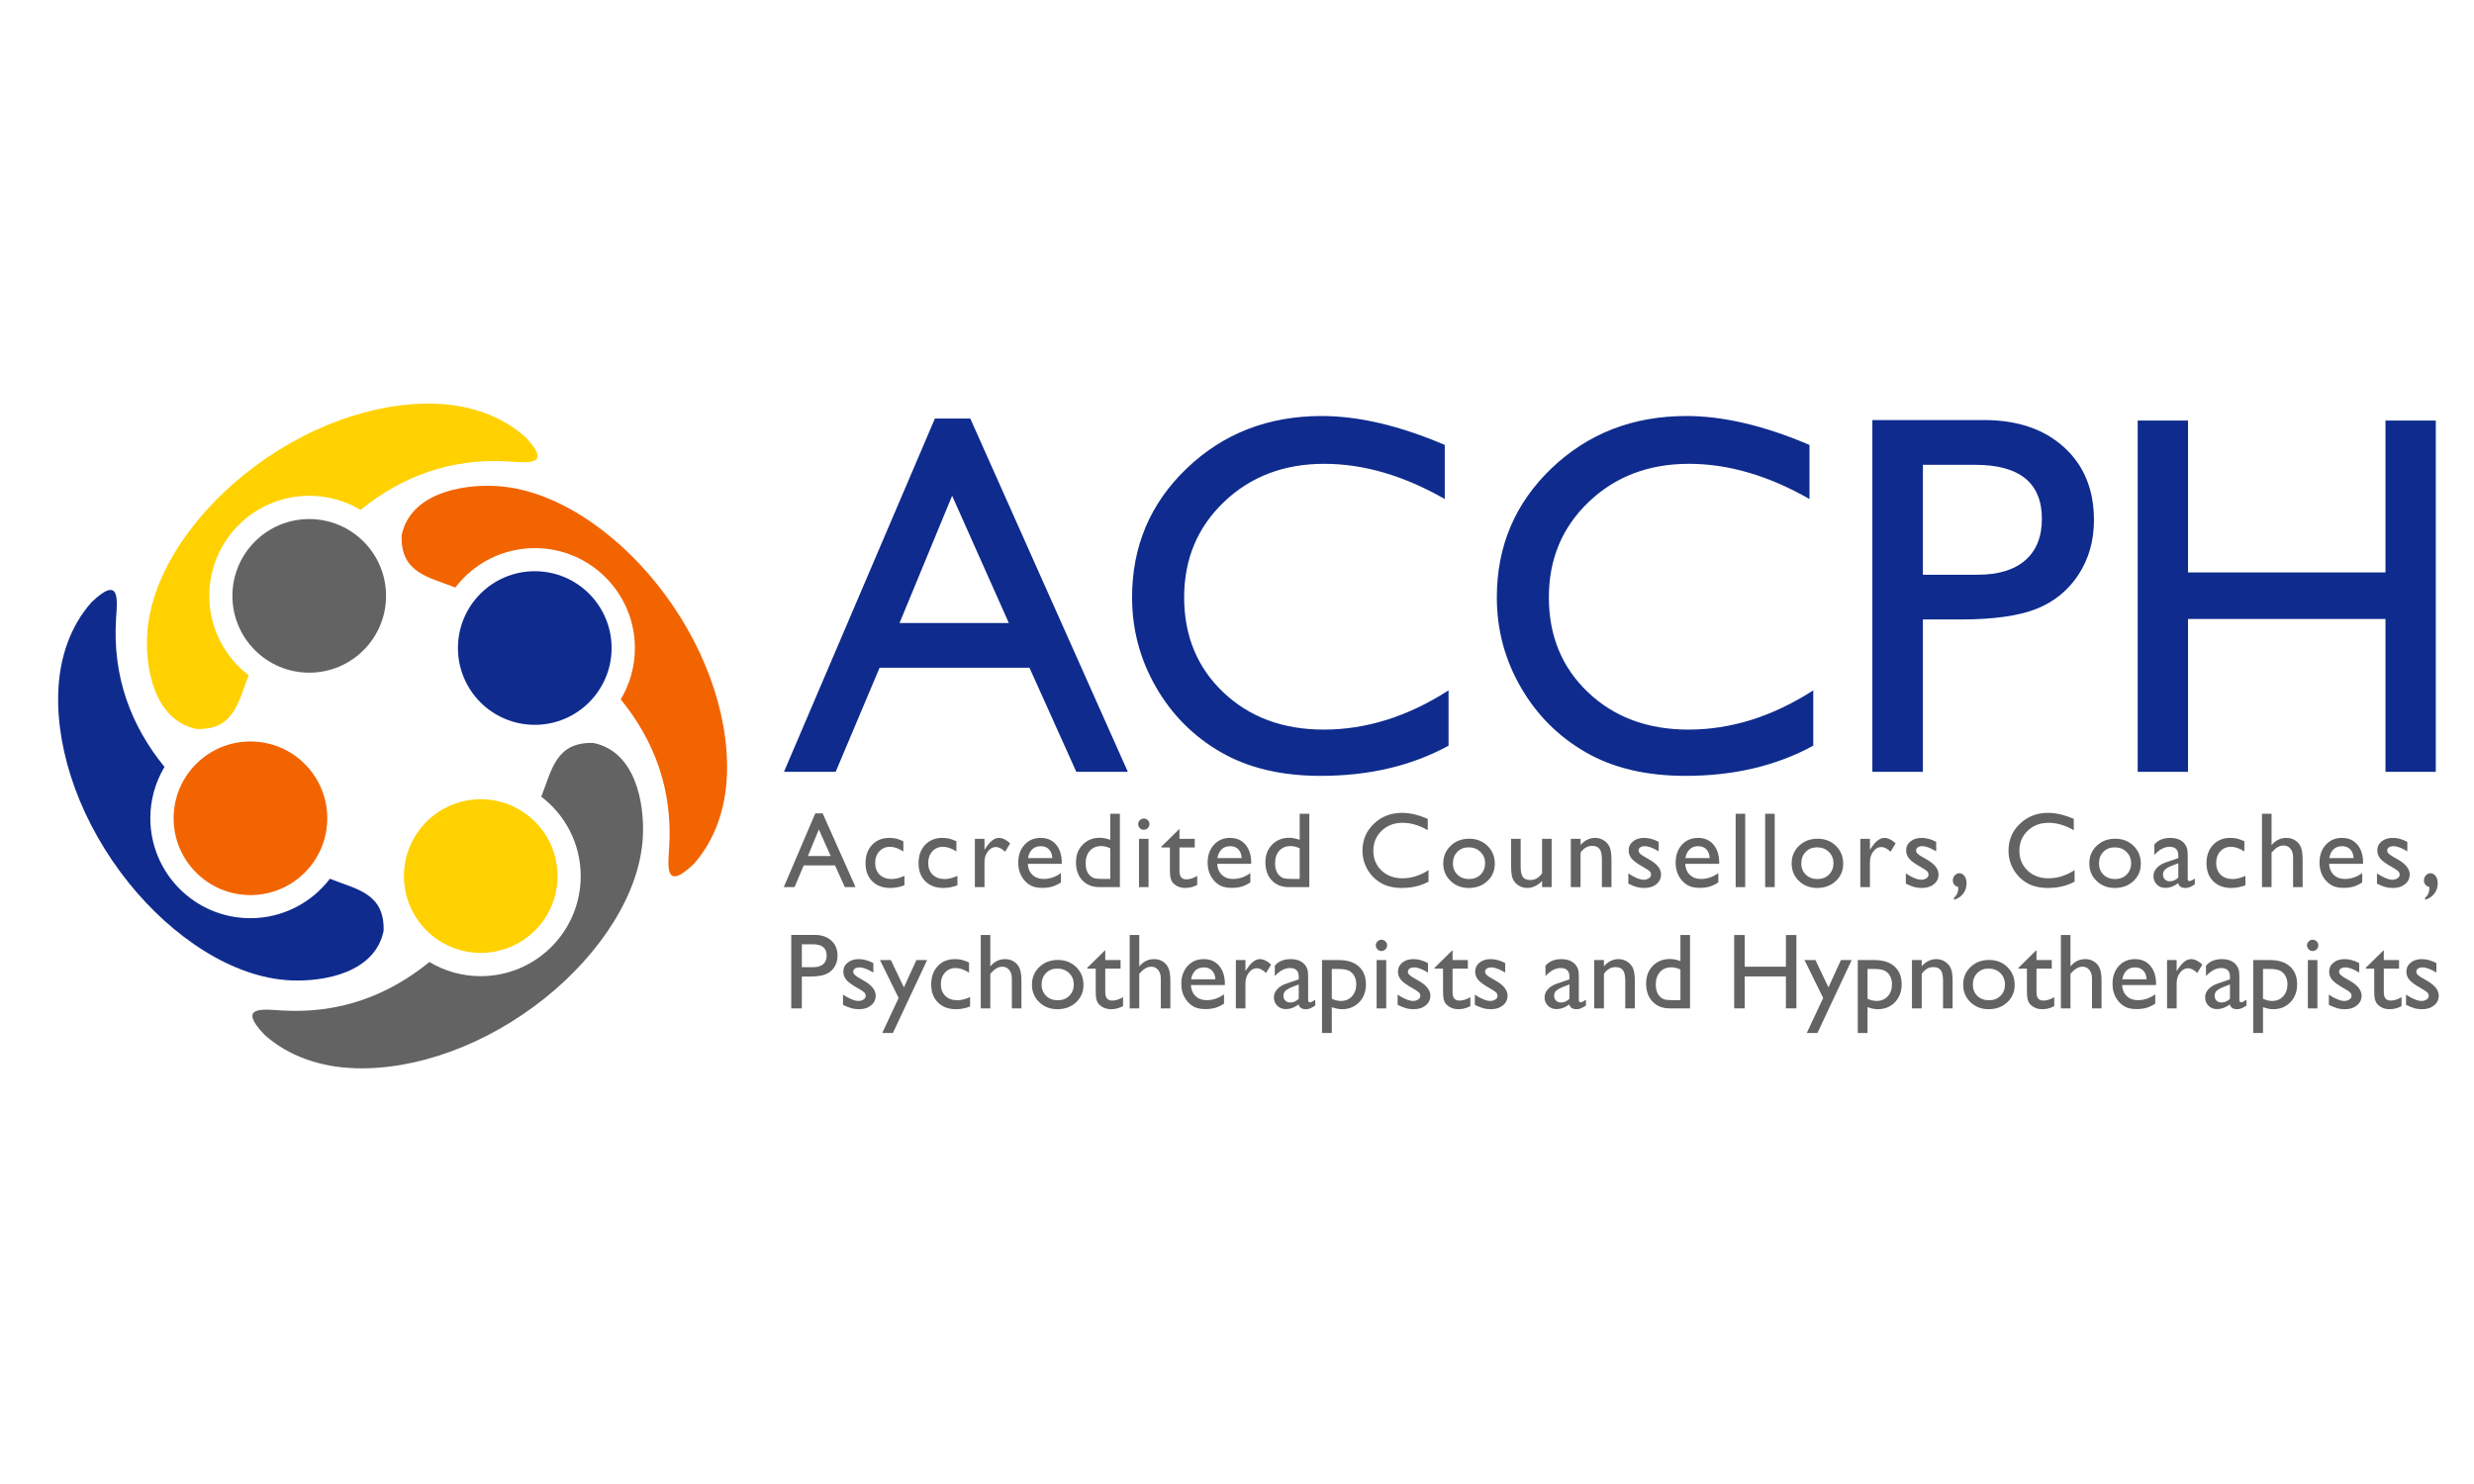 <?xml version="1.0" encoding="UTF-8" standalone="no"?>
<!DOCTYPE svg PUBLIC "-//W3C//DTD SVG 1.1//EN" "http://www.w3.org/Graphics/SVG/1.1/DTD/svg11.dtd">
<svg width="100%" height="100%" viewBox="0 0 200 120" version="1.1" xmlns="http://www.w3.org/2000/svg" xmlns:xlink="http://www.w3.org/1999/xlink" xml:space="preserve" xmlns:serif="http://www.serif.com/" style="fill-rule:evenodd;clip-rule:evenodd;stroke-linejoin:round;stroke-miterlimit:2;">
    <g transform="matrix(1,0,0,1,-100,-1340)">
        <g transform="matrix(0.977,0,0,0.977,4.553,25.369)">
            <g transform="matrix(1,0,0,1,52.731,1347.33)">
                <g transform="matrix(1,0,0,1,47.717,30.115)">
                    <g transform="matrix(1.01,0,0,1.01,-0.326,0.615)">
                        <circle cx="41.407" cy="20.944" r="6.294" style="fill:rgb(15,43,142);"/>
                    </g>
                    <path d="M34.92,16.764C34.903,16.757 34.887,16.751 34.871,16.744C32.768,15.897 30.369,15.58 30.478,12.439C31.205,8.975 35.404,8.23 38.158,8.352C42.984,8.565 47.989,11.971 51.567,16.427C55.478,21.299 57.55,27.111 57.4,32.135C57.314,35.034 56.403,37.661 54.657,39.637C52.21,41.989 52.523,39.771 52.617,38.253C52.912,33.506 51.398,29.442 48.607,26.018C49.351,24.777 49.779,23.325 49.779,21.774C49.779,17.207 46.071,13.499 41.504,13.499C38.819,13.499 36.432,14.78 34.92,16.764Z" style="fill:rgb(242,100,0);"/>
                </g>
                <g transform="matrix(6.12323e-17,-1,1,6.12323e-17,48.782,89.062)">
                    <g transform="matrix(1.01,0,0,1.01,-0.326,0.615)">
                        <circle cx="41.407" cy="20.944" r="6.294" style="fill:rgb(99,99,99);"/>
                    </g>
                    <path d="M34.92,16.764C34.903,16.757 34.887,16.751 34.871,16.744C32.768,15.897 30.369,15.58 30.478,12.439C31.205,8.975 35.404,8.23 38.158,8.352C42.984,8.565 47.989,11.971 51.567,16.427C55.478,21.299 57.55,27.111 57.4,32.135C57.314,35.034 56.403,37.661 54.657,39.637C52.21,41.989 52.523,39.771 52.617,38.253C52.912,33.506 51.398,29.442 48.607,26.018C49.351,24.777 49.779,23.325 49.779,21.774C49.779,17.207 46.071,13.499 41.504,13.499C38.819,13.499 36.432,14.78 34.92,16.764Z" style="fill:rgb(255,209,1);"/>
                </g>
                <g transform="matrix(-1,1.22465e-16,-1.22465e-16,-1,107.181,87.743)">
                    <g transform="matrix(1.01,0,0,1.01,-0.326,0.615)">
                        <circle cx="41.407" cy="20.944" r="6.294" style="fill:rgb(242,100,0);"/>
                    </g>
                    <path d="M34.92,16.764C34.903,16.757 34.887,16.751 34.871,16.744C32.768,15.897 30.369,15.58 30.478,12.439C31.205,8.975 35.404,8.23 38.158,8.352C42.984,8.565 47.989,11.971 51.567,16.427C55.478,21.299 57.55,27.111 57.4,32.135C57.314,35.034 56.403,37.661 54.657,39.637C52.21,41.989 52.523,39.771 52.617,38.253C52.912,33.506 51.398,29.442 48.607,26.018C49.351,24.777 49.779,23.325 49.779,21.774C49.779,17.207 46.071,13.499 41.504,13.499C38.819,13.499 36.432,14.78 34.92,16.764Z" style="fill:rgb(15,43,142);"/>
                </g>
                <g transform="matrix(6.12323e-17,1,-1,6.12323e-17,106.512,29.264)">
                    <g transform="matrix(1.01,0,0,1.01,-0.326,0.615)">
                        <circle cx="41.407" cy="20.944" r="6.294" style="fill:rgb(255,209,1);"/>
                    </g>
                    <path d="M34.92,16.764C34.903,16.757 34.887,16.751 34.871,16.744C32.768,15.897 30.369,15.58 30.478,12.439C31.205,8.975 35.404,8.23 38.158,8.352C42.984,8.565 47.989,11.971 51.567,16.427C55.478,21.299 57.55,27.111 57.4,32.135C57.314,35.034 56.403,37.661 54.657,39.637C52.21,41.989 52.523,39.771 52.617,38.253C52.912,33.506 51.398,29.442 48.607,26.018C49.351,24.777 49.779,23.325 49.779,21.774C49.779,17.207 46.071,13.499 41.504,13.499C38.819,13.499 36.432,14.78 34.92,16.764Z" style="fill:rgb(99,99,99);"/>
                </g>
            </g>
            <g transform="matrix(3.552,0,0,3.552,-60.083,1250.48)">
                <path d="M66.198,36.526L67.022,36.526L70.692,44.758L69.492,44.758L68.401,42.333L64.909,42.333L63.886,44.758L62.682,44.758L66.198,36.526ZM67.92,41.29L66.599,38.325L65.374,41.29L67.92,41.29Z" style="fill:rgb(14,43,141);fill-rule:nonzero;"/>
                <path d="M78.163,42.86L78.163,44.149C77.303,44.618 76.311,44.852 75.186,44.852C74.272,44.852 73.497,44.669 72.86,44.301C72.223,43.934 71.719,43.428 71.348,42.784C70.977,42.139 70.791,41.442 70.791,40.692C70.791,39.501 71.216,38.499 72.066,37.686C72.915,36.874 73.963,36.467 75.209,36.467C76.069,36.467 77.024,36.692 78.075,37.141L78.075,38.401C77.118,37.854 76.182,37.581 75.268,37.581C74.331,37.581 73.552,37.877 72.933,38.468C72.314,39.06 72.004,39.801 72.004,40.692C72.004,41.59 72.309,42.329 72.918,42.907C73.528,43.485 74.307,43.774 75.256,43.774C76.248,43.774 77.217,43.469 78.163,42.86Z" style="fill:rgb(14,43,141);fill-rule:nonzero;"/>
                <path d="M86.659,42.86L86.659,44.149C85.799,44.618 84.807,44.852 83.682,44.852C82.768,44.852 81.993,44.669 81.356,44.301C80.719,43.934 80.215,43.428 79.844,42.784C79.473,42.139 79.288,41.442 79.288,40.692C79.288,39.501 79.712,38.499 80.562,37.686C81.412,36.874 82.459,36.467 83.706,36.467C84.565,36.467 85.52,36.692 86.571,37.141L86.571,38.401C85.614,37.854 84.678,37.581 83.764,37.581C82.827,37.581 82.048,37.877 81.429,38.468C80.81,39.06 80.5,39.801 80.5,40.692C80.5,41.59 80.805,42.329 81.414,42.907C82.024,43.485 82.803,43.774 83.752,43.774C84.745,43.774 85.713,43.469 86.659,42.86Z" style="fill:rgb(14,43,141);fill-rule:nonzero;"/>
                <path d="M88.036,44.758L88.036,36.561L90.631,36.561C91.413,36.561 92.036,36.772 92.5,37.194C92.965,37.616 93.198,38.182 93.198,38.893C93.198,39.37 93.079,39.792 92.84,40.159C92.602,40.526 92.276,40.793 91.862,40.959C91.448,41.125 90.854,41.208 90.081,41.208L89.213,41.208L89.213,44.758L88.036,44.758ZM90.426,37.604L89.213,37.604L89.213,40.165L90.497,40.165C90.973,40.165 91.34,40.052 91.598,39.828C91.856,39.603 91.985,39.282 91.985,38.864C91.985,38.024 91.465,37.604 90.426,37.604Z" style="fill:rgb(14,43,141);fill-rule:nonzero;"/>
                <path d="M99.989,36.573L101.161,36.573L101.161,44.758L99.989,44.758L99.989,41.196L95.389,41.196L95.389,44.758L94.217,44.758L94.217,36.573L95.389,36.573L95.389,40.112L99.989,40.112L99.989,36.573Z" style="fill:rgb(14,43,141);fill-rule:nonzero;"/>
            </g>
            <g transform="matrix(2.468,0,0,2.468,7.846,1309.54)">
                <path d="M63.739,41.879L63.986,41.879L65.089,44.353L64.729,44.353L64.401,43.624L63.351,43.624L63.044,44.353L62.682,44.353L63.739,41.879ZM64.256,43.311L63.859,42.42L63.491,43.311L64.256,43.311Z" style="fill:rgb(99,99,99);fill-rule:nonzero;"/>
                <path d="M66.728,43.975L66.728,44.292C66.567,44.351 66.41,44.381 66.256,44.381C66.002,44.381 65.8,44.306 65.649,44.156C65.498,44.006 65.423,43.804 65.423,43.552C65.423,43.297 65.496,43.092 65.643,42.936C65.79,42.78 65.983,42.702 66.222,42.702C66.306,42.702 66.381,42.71 66.447,42.725C66.513,42.741 66.595,42.771 66.692,42.814L66.692,43.156C66.53,43.053 66.38,43.001 66.242,43.001C66.097,43.001 65.979,43.052 65.886,43.153C65.793,43.255 65.747,43.384 65.747,43.542C65.747,43.707 65.797,43.838 65.897,43.936C65.998,44.033 66.133,44.082 66.303,44.082C66.427,44.082 66.568,44.046 66.728,43.975Z" style="fill:rgb(99,99,99);fill-rule:nonzero;"/>
                <path d="M68.505,43.975L68.505,44.292C68.345,44.351 68.187,44.381 68.034,44.381C67.78,44.381 67.578,44.306 67.427,44.156C67.276,44.006 67.201,43.804 67.201,43.552C67.201,43.297 67.274,43.092 67.421,42.936C67.568,42.78 67.761,42.702 68,42.702C68.083,42.702 68.158,42.71 68.225,42.725C68.291,42.741 68.373,42.771 68.47,42.814L68.47,43.156C68.308,43.053 68.158,43.001 68.019,43.001C67.875,43.001 67.757,43.052 67.664,43.153C67.571,43.255 67.525,43.384 67.525,43.542C67.525,43.707 67.575,43.838 67.675,43.936C67.776,44.033 67.911,44.082 68.081,44.082C68.204,44.082 68.346,44.046 68.505,43.975Z" style="fill:rgb(99,99,99);fill-rule:nonzero;"/>
                <path d="M69.412,42.733L69.412,43.105L69.429,43.077C69.584,42.827 69.739,42.702 69.894,42.702C70.015,42.702 70.141,42.763 70.273,42.885L70.104,43.166C69.992,43.061 69.889,43.008 69.794,43.008C69.69,43.008 69.601,43.057 69.525,43.156C69.449,43.254 69.412,43.371 69.412,43.506L69.412,44.353L69.089,44.353L69.089,42.733L69.412,42.733Z" style="fill:rgb(99,99,99);fill-rule:nonzero;"/>
                <path d="M72.003,43.571L70.864,43.571C70.872,43.726 70.924,43.85 71.019,43.941C71.115,44.033 71.239,44.079 71.39,44.079C71.601,44.079 71.796,44.013 71.975,43.881L71.975,44.195C71.876,44.26 71.778,44.307 71.681,44.336C71.585,44.364 71.471,44.378 71.341,44.378C71.162,44.378 71.018,44.341 70.908,44.267C70.797,44.193 70.709,44.094 70.643,43.968C70.576,43.843 70.543,43.699 70.543,43.534C70.543,43.288 70.613,43.088 70.753,42.933C70.892,42.779 71.074,42.702 71.297,42.702C71.512,42.702 71.683,42.777 71.811,42.927C71.939,43.077 72.003,43.279 72.003,43.531L72.003,43.571ZM70.871,43.38L71.686,43.38C71.678,43.252 71.64,43.153 71.571,43.084C71.503,43.014 71.412,42.98 71.297,42.98C71.182,42.98 71.088,43.014 71.014,43.084C70.941,43.153 70.893,43.252 70.871,43.38Z" style="fill:rgb(99,99,99);fill-rule:nonzero;"/>
                <path d="M73.629,41.893L73.951,41.893L73.951,44.353L73.266,44.353C73.027,44.353 72.836,44.278 72.693,44.126C72.551,43.975 72.479,43.772 72.479,43.517C72.479,43.279 72.554,43.083 72.704,42.929C72.854,42.775 73.045,42.698 73.277,42.698C73.385,42.698 73.502,42.721 73.629,42.767L73.629,41.893ZM73.629,44.079L73.629,43.052C73.529,43.002 73.428,42.976 73.326,42.976C73.167,42.976 73.04,43.029 72.945,43.133C72.851,43.237 72.803,43.378 72.803,43.556C72.803,43.722 72.844,43.851 72.927,43.941C72.976,43.995 73.028,44.032 73.083,44.05C73.138,44.069 73.238,44.079 73.381,44.079L73.629,44.079Z" style="fill:rgb(99,99,99);fill-rule:nonzero;"/>
                <path d="M74.75,42.052C74.803,42.052 74.848,42.07 74.886,42.106C74.923,42.143 74.942,42.187 74.942,42.24C74.942,42.292 74.923,42.337 74.886,42.374C74.848,42.412 74.803,42.43 74.75,42.43C74.701,42.43 74.657,42.411 74.62,42.373C74.582,42.335 74.563,42.291 74.563,42.24C74.563,42.191 74.582,42.147 74.62,42.109C74.657,42.071 74.701,42.052 74.75,42.052ZM74.592,42.733L74.912,42.733L74.912,44.353L74.592,44.353L74.592,42.733Z" style="fill:rgb(99,99,99);fill-rule:nonzero;"/>
                <path d="M75.346,42.99L75.949,42.399L75.949,42.733L76.461,42.733L76.461,43.022L75.949,43.022L75.949,43.815C75.949,44 76.025,44.093 76.179,44.093C76.294,44.093 76.416,44.054 76.544,43.978L76.544,44.278C76.42,44.347 76.286,44.381 76.14,44.381C75.994,44.381 75.872,44.339 75.774,44.253C75.744,44.227 75.718,44.198 75.699,44.166C75.679,44.133 75.662,44.091 75.648,44.039C75.635,43.987 75.628,43.887 75.628,43.74L75.628,43.022L75.346,43.022L75.346,42.99Z" style="fill:rgb(99,99,99);fill-rule:nonzero;"/>
                <path d="M78.353,43.571L77.214,43.571C77.222,43.726 77.274,43.85 77.37,43.941C77.465,44.033 77.589,44.079 77.74,44.079C77.952,44.079 78.147,44.013 78.325,43.881L78.325,44.195C78.226,44.26 78.129,44.307 78.032,44.336C77.935,44.364 77.821,44.378 77.691,44.378C77.513,44.378 77.368,44.341 77.258,44.267C77.148,44.193 77.059,44.094 76.993,43.968C76.927,43.843 76.893,43.699 76.893,43.534C76.893,43.288 76.963,43.088 77.103,42.933C77.243,42.779 77.424,42.702 77.647,42.702C77.862,42.702 78.033,42.777 78.161,42.927C78.289,43.077 78.353,43.279 78.353,43.531L78.353,43.571ZM77.221,43.38L78.036,43.38C78.028,43.252 77.99,43.153 77.922,43.084C77.854,43.014 77.762,42.98 77.647,42.98C77.532,42.98 77.438,43.014 77.364,43.084C77.291,43.153 77.243,43.252 77.221,43.38Z" style="fill:rgb(99,99,99);fill-rule:nonzero;"/>
                <path d="M79.979,41.893L80.302,41.893L80.302,44.353L79.617,44.353C79.377,44.353 79.186,44.278 79.044,44.126C78.901,43.975 78.83,43.772 78.83,43.517C78.83,43.279 78.904,43.083 79.054,42.929C79.204,42.775 79.395,42.698 79.627,42.698C79.735,42.698 79.853,42.721 79.979,42.767L79.979,41.893ZM79.979,44.079L79.979,43.052C79.88,43.002 79.779,42.976 79.677,42.976C79.517,42.976 79.39,43.029 79.295,43.133C79.201,43.237 79.154,43.378 79.154,43.556C79.154,43.722 79.195,43.851 79.277,43.941C79.326,43.995 79.378,44.032 79.434,44.05C79.489,44.069 79.588,44.079 79.731,44.079L79.979,44.079Z" style="fill:rgb(99,99,99);fill-rule:nonzero;"/>
                <path d="M84.299,43.783L84.299,44.17C84.041,44.311 83.743,44.381 83.405,44.381C83.13,44.381 82.897,44.326 82.706,44.216C82.514,44.106 82.363,43.954 82.251,43.76C82.14,43.566 82.084,43.357 82.084,43.131C82.084,42.773 82.212,42.472 82.467,42.228C82.722,41.984 83.037,41.862 83.412,41.862C83.67,41.862 83.957,41.929 84.273,42.064L84.273,42.443C83.985,42.278 83.704,42.196 83.429,42.196C83.148,42.196 82.914,42.285 82.728,42.463C82.542,42.641 82.449,42.864 82.449,43.131C82.449,43.401 82.54,43.623 82.723,43.797C82.906,43.971 83.141,44.057 83.426,44.057C83.724,44.057 84.015,43.966 84.299,43.783Z" style="fill:rgb(99,99,99);fill-rule:nonzero;"/>
                <path d="M85.661,42.73C85.908,42.73 86.113,42.809 86.276,42.968C86.439,43.127 86.521,43.327 86.521,43.568C86.521,43.802 86.438,43.995 86.272,44.15C86.107,44.304 85.898,44.381 85.647,44.381C85.404,44.381 85.201,44.303 85.038,44.146C84.875,43.99 84.793,43.794 84.793,43.559C84.793,43.322 84.876,43.124 85.041,42.967C85.206,42.809 85.412,42.73 85.661,42.73ZM85.644,43.019C85.49,43.019 85.364,43.069 85.265,43.17C85.167,43.271 85.117,43.399 85.117,43.556C85.117,43.711 85.168,43.837 85.269,43.935C85.37,44.033 85.499,44.082 85.658,44.082C85.815,44.082 85.944,44.032 86.044,43.933C86.145,43.834 86.195,43.707 86.195,43.552C86.195,43.398 86.143,43.271 86.038,43.17C85.934,43.069 85.802,43.019 85.644,43.019Z" style="fill:rgb(99,99,99);fill-rule:nonzero;"/>
                <path d="M88.106,44.353L88.106,44.145C88.038,44.22 87.961,44.278 87.873,44.319C87.786,44.361 87.698,44.381 87.612,44.381C87.509,44.381 87.415,44.356 87.329,44.305C87.243,44.254 87.178,44.184 87.134,44.097C87.09,44.01 87.068,43.864 87.068,43.661L87.068,42.733L87.388,42.733L87.388,43.657C87.388,43.827 87.412,43.945 87.461,44.013C87.51,44.08 87.595,44.114 87.717,44.114C87.87,44.114 88,44.039 88.106,43.89L88.106,42.733L88.427,42.733L88.427,44.353L88.106,44.353Z" style="fill:rgb(99,99,99);fill-rule:nonzero;"/>
                <path d="M89.396,42.733L89.396,42.939C89.54,42.781 89.702,42.702 89.884,42.702C89.985,42.702 90.079,42.728 90.166,42.78C90.253,42.832 90.319,42.904 90.364,42.995C90.409,43.086 90.432,43.23 90.432,43.427L90.432,44.353L90.111,44.353L90.111,43.431C90.111,43.265 90.086,43.147 90.036,43.076C89.985,43.005 89.901,42.969 89.782,42.969C89.631,42.969 89.502,43.045 89.396,43.196L89.396,44.353L89.069,44.353L89.069,42.733L89.396,42.733Z" style="fill:rgb(99,99,99);fill-rule:nonzero;"/>
                <path d="M90.998,44.237L90.998,43.892C91.088,43.955 91.181,44.007 91.275,44.046C91.37,44.085 91.449,44.105 91.514,44.105C91.581,44.105 91.638,44.089 91.687,44.056C91.735,44.023 91.759,43.983 91.759,43.938C91.759,43.891 91.743,43.852 91.712,43.821C91.681,43.789 91.614,43.745 91.51,43.686C91.304,43.571 91.169,43.473 91.105,43.391C91.041,43.309 91.009,43.22 91.009,43.124C91.009,43 91.057,42.898 91.154,42.82C91.251,42.741 91.375,42.702 91.528,42.702C91.687,42.702 91.849,42.746 92.016,42.835L92.016,43.152C91.826,43.037 91.67,42.98 91.549,42.98C91.487,42.98 91.437,42.993 91.399,43.019C91.36,43.046 91.341,43.081 91.341,43.124C91.341,43.162 91.359,43.198 91.393,43.232C91.428,43.266 91.489,43.307 91.575,43.355L91.69,43.42C91.96,43.573 92.095,43.742 92.095,43.927C92.095,44.06 92.043,44.169 91.939,44.254C91.835,44.339 91.702,44.381 91.539,44.381C91.442,44.381 91.357,44.371 91.282,44.351C91.206,44.33 91.112,44.292 90.998,44.237Z" style="fill:rgb(99,99,99);fill-rule:nonzero;"/>
                <path d="M94.044,43.571L92.904,43.571C92.913,43.726 92.964,43.85 93.06,43.941C93.156,44.033 93.279,44.079 93.431,44.079C93.642,44.079 93.837,44.013 94.015,43.881L94.015,44.195C93.917,44.26 93.819,44.307 93.722,44.336C93.625,44.364 93.512,44.378 93.382,44.378C93.203,44.378 93.059,44.341 92.948,44.267C92.838,44.193 92.75,44.094 92.683,43.968C92.617,43.843 92.584,43.699 92.584,43.534C92.584,43.288 92.654,43.088 92.793,42.933C92.933,42.779 93.114,42.702 93.337,42.702C93.552,42.702 93.724,42.777 93.852,42.927C93.98,43.077 94.044,43.279 94.044,43.531L94.044,43.571ZM92.911,43.38L93.727,43.38C93.718,43.252 93.68,43.153 93.612,43.084C93.544,43.014 93.453,42.98 93.337,42.98C93.222,42.98 93.128,43.014 93.055,43.084C92.982,43.153 92.934,43.252 92.911,43.38Z" style="fill:rgb(99,99,99);fill-rule:nonzero;"/>
                <rect x="94.596" y="41.893" width="0.32" height="2.46" style="fill:rgb(99,99,99);fill-rule:nonzero;"/>
                <rect x="95.585" y="41.893" width="0.32" height="2.46" style="fill:rgb(99,99,99);fill-rule:nonzero;"/>
                <path d="M97.341,42.73C97.588,42.73 97.793,42.809 97.956,42.968C98.119,43.127 98.201,43.327 98.201,43.568C98.201,43.802 98.118,43.995 97.952,44.15C97.787,44.304 97.578,44.381 97.327,44.381C97.084,44.381 96.881,44.303 96.718,44.146C96.555,43.99 96.473,43.794 96.473,43.559C96.473,43.322 96.556,43.124 96.721,42.967C96.886,42.809 97.092,42.73 97.341,42.73ZM97.324,43.019C97.17,43.019 97.044,43.069 96.945,43.17C96.847,43.271 96.797,43.399 96.797,43.556C96.797,43.711 96.848,43.837 96.949,43.935C97.05,44.033 97.179,44.082 97.338,44.082C97.495,44.082 97.624,44.032 97.724,43.933C97.825,43.834 97.875,43.707 97.875,43.552C97.875,43.398 97.823,43.271 97.718,43.17C97.614,43.069 97.482,43.019 97.324,43.019Z" style="fill:rgb(99,99,99);fill-rule:nonzero;"/>
                <path d="M99.098,42.733L99.098,43.105L99.116,43.077C99.271,42.827 99.425,42.702 99.58,42.702C99.701,42.702 99.827,42.763 99.959,42.885L99.79,43.166C99.678,43.061 99.575,43.008 99.48,43.008C99.377,43.008 99.287,43.057 99.212,43.156C99.136,43.254 99.098,43.371 99.098,43.506L99.098,44.353L98.776,44.353L98.776,42.733L99.098,42.733Z" style="fill:rgb(99,99,99);fill-rule:nonzero;"/>
                <path d="M100.302,44.237L100.302,43.892C100.392,43.955 100.485,44.007 100.579,44.046C100.673,44.085 100.753,44.105 100.818,44.105C100.884,44.105 100.942,44.089 100.99,44.056C101.038,44.023 101.062,43.983 101.062,43.938C101.062,43.891 101.047,43.852 101.016,43.821C100.985,43.789 100.917,43.745 100.814,43.686C100.607,43.571 100.472,43.473 100.408,43.391C100.344,43.309 100.312,43.22 100.312,43.124C100.312,43 100.361,42.898 100.458,42.82C100.554,42.741 100.679,42.702 100.832,42.702C100.99,42.702 101.153,42.746 101.319,42.835L101.319,43.152C101.129,43.037 100.974,42.98 100.853,42.98C100.791,42.98 100.74,42.993 100.702,43.019C100.664,43.046 100.645,43.081 100.645,43.124C100.645,43.162 100.662,43.198 100.697,43.232C100.731,43.266 100.792,43.307 100.879,43.355L100.994,43.42C101.264,43.573 101.399,43.742 101.399,43.927C101.399,44.06 101.347,44.169 101.243,44.254C101.139,44.339 101.005,44.381 100.842,44.381C100.746,44.381 100.66,44.371 100.585,44.351C100.51,44.33 100.416,44.292 100.302,44.237Z" style="fill:rgb(99,99,99);fill-rule:nonzero;"/>
                <path d="M101.916,44.779L101.916,44.714C101.968,44.664 102.005,44.613 102.027,44.562C102.048,44.511 102.06,44.441 102.064,44.353C101.939,44.317 101.877,44.24 101.877,44.123C101.877,44.059 101.898,44.004 101.941,43.958C101.984,43.912 102.035,43.888 102.094,43.888C102.165,43.888 102.224,43.92 102.27,43.983C102.315,44.047 102.338,44.128 102.338,44.226C102.338,44.357 102.301,44.471 102.226,44.57C102.15,44.668 102.047,44.738 101.916,44.779Z" style="fill:rgb(99,99,99);fill-rule:nonzero;"/>
                <path d="M105.959,43.783L105.959,44.17C105.701,44.311 105.402,44.381 105.064,44.381C104.79,44.381 104.557,44.326 104.365,44.216C104.174,44.106 104.023,43.954 103.911,43.76C103.8,43.566 103.744,43.357 103.744,43.131C103.744,42.773 103.871,42.472 104.127,42.228C104.382,41.984 104.697,41.862 105.071,41.862C105.33,41.862 105.617,41.929 105.932,42.064L105.932,42.443C105.645,42.278 105.364,42.196 105.089,42.196C104.807,42.196 104.573,42.285 104.387,42.463C104.201,42.641 104.108,42.864 104.108,43.131C104.108,43.401 104.2,43.623 104.383,43.797C104.566,43.971 104.8,44.057 105.086,44.057C105.384,44.057 105.675,43.966 105.959,43.783Z" style="fill:rgb(99,99,99);fill-rule:nonzero;"/>
                <path d="M107.321,42.73C107.568,42.73 107.772,42.809 107.936,42.968C108.099,43.127 108.18,43.327 108.18,43.568C108.18,43.802 108.098,43.995 107.932,44.15C107.767,44.304 107.558,44.381 107.307,44.381C107.064,44.381 106.861,44.303 106.698,44.146C106.535,43.99 106.453,43.794 106.453,43.559C106.453,43.322 106.535,43.124 106.7,42.967C106.865,42.809 107.072,42.73 107.321,42.73ZM107.303,43.019C107.15,43.019 107.024,43.069 106.925,43.17C106.826,43.271 106.777,43.399 106.777,43.556C106.777,43.711 106.827,43.837 106.928,43.935C107.029,44.033 107.159,44.082 107.318,44.082C107.475,44.082 107.604,44.032 107.704,43.933C107.804,43.834 107.855,43.707 107.855,43.552C107.855,43.398 107.802,43.271 107.698,43.17C107.593,43.069 107.462,43.019 107.303,43.019Z" style="fill:rgb(99,99,99);fill-rule:nonzero;"/>
                <path d="M109.752,43.38L109.752,44.068C109.752,44.123 109.771,44.151 109.808,44.151C109.847,44.151 109.908,44.122 109.99,44.064L109.99,44.26C109.917,44.307 109.859,44.339 109.815,44.356C109.771,44.373 109.724,44.381 109.676,44.381C109.539,44.381 109.458,44.327 109.433,44.219C109.297,44.325 109.152,44.378 108.998,44.378C108.886,44.378 108.792,44.341 108.717,44.266C108.642,44.192 108.604,44.098 108.604,43.985C108.604,43.883 108.641,43.792 108.714,43.711C108.787,43.631 108.892,43.567 109.027,43.52L109.437,43.38L109.437,43.293C109.437,43.098 109.339,43.001 109.145,43.001C108.97,43.001 108.8,43.091 108.634,43.272L108.634,42.922C108.758,42.775 108.937,42.702 109.171,42.702C109.346,42.702 109.486,42.747 109.592,42.839C109.627,42.868 109.659,42.907 109.687,42.956C109.715,43.005 109.733,43.053 109.741,43.102C109.748,43.151 109.752,43.243 109.752,43.38ZM109.437,44.033L109.437,43.552L109.222,43.635C109.113,43.678 109.036,43.722 108.991,43.766C108.945,43.81 108.923,43.865 108.923,43.931C108.923,43.998 108.944,44.052 108.987,44.094C109.03,44.137 109.085,44.158 109.153,44.158C109.256,44.158 109.35,44.116 109.437,44.033Z" style="fill:rgb(99,99,99);fill-rule:nonzero;"/>
                <path d="M111.687,43.975L111.687,44.292C111.526,44.351 111.368,44.381 111.215,44.381C110.961,44.381 110.759,44.306 110.608,44.156C110.457,44.006 110.382,43.804 110.382,43.552C110.382,43.297 110.455,43.092 110.602,42.936C110.749,42.78 110.942,42.702 111.181,42.702C111.265,42.702 111.339,42.71 111.406,42.725C111.472,42.741 111.554,42.771 111.651,42.814L111.651,43.156C111.489,43.053 111.339,43.001 111.201,43.001C111.056,43.001 110.938,43.052 110.845,43.153C110.752,43.255 110.706,43.384 110.706,43.542C110.706,43.707 110.756,43.838 110.856,43.936C110.957,44.033 111.092,44.082 111.262,44.082C111.385,44.082 111.527,44.046 111.687,43.975Z" style="fill:rgb(99,99,99);fill-rule:nonzero;"/>
                <path d="M112.242,41.893L112.563,41.893L112.563,42.946C112.697,42.783 112.863,42.702 113.061,42.702C113.169,42.702 113.266,42.729 113.352,42.783C113.437,42.837 113.501,42.911 113.543,43.006C113.584,43.101 113.605,43.243 113.605,43.431L113.605,44.353L113.285,44.353L113.285,43.351C113.285,43.233 113.256,43.137 113.198,43.065C113.139,42.993 113.063,42.957 112.968,42.957C112.897,42.957 112.831,42.975 112.769,43.012C112.707,43.048 112.638,43.108 112.563,43.193L112.563,44.353L112.242,44.353L112.242,41.893Z" style="fill:rgb(99,99,99);fill-rule:nonzero;"/>
                <path d="M115.631,43.571L114.492,43.571C114.5,43.726 114.552,43.85 114.648,43.941C114.743,44.033 114.867,44.079 115.018,44.079C115.23,44.079 115.425,44.013 115.603,43.881L115.603,44.195C115.504,44.26 115.407,44.307 115.31,44.336C115.213,44.364 115.099,44.378 114.969,44.378C114.791,44.378 114.646,44.341 114.536,44.267C114.426,44.193 114.337,44.094 114.271,43.968C114.205,43.843 114.171,43.699 114.171,43.534C114.171,43.288 114.241,43.088 114.381,42.933C114.521,42.779 114.702,42.702 114.925,42.702C115.14,42.702 115.311,42.777 115.439,42.927C115.567,43.077 115.631,43.279 115.631,43.531L115.631,43.571ZM114.499,43.38L115.314,43.38C115.306,43.252 115.268,43.153 115.2,43.084C115.132,43.014 115.04,42.98 114.925,42.98C114.81,42.98 114.716,43.014 114.642,43.084C114.569,43.153 114.521,43.252 114.499,43.38Z" style="fill:rgb(99,99,99);fill-rule:nonzero;"/>
                <path d="M116.097,44.237L116.097,43.892C116.188,43.955 116.28,44.007 116.374,44.046C116.469,44.085 116.548,44.105 116.613,44.105C116.68,44.105 116.737,44.089 116.786,44.056C116.834,44.023 116.858,43.983 116.858,43.938C116.858,43.891 116.842,43.852 116.811,43.821C116.78,43.789 116.713,43.745 116.61,43.686C116.403,43.571 116.268,43.473 116.204,43.391C116.14,43.309 116.108,43.22 116.108,43.124C116.108,43 116.156,42.898 116.253,42.82C116.35,42.741 116.475,42.702 116.627,42.702C116.786,42.702 116.948,42.746 117.115,42.835L117.115,43.152C116.925,43.037 116.769,42.98 116.648,42.98C116.586,42.98 116.536,42.993 116.498,43.019C116.46,43.046 116.44,43.081 116.44,43.124C116.44,43.162 116.458,43.198 116.492,43.232C116.527,43.266 116.588,43.307 116.674,43.355L116.789,43.42C117.059,43.573 117.194,43.742 117.194,43.927C117.194,44.06 117.142,44.169 117.038,44.254C116.934,44.339 116.801,44.381 116.638,44.381C116.541,44.381 116.456,44.371 116.381,44.351C116.305,44.33 116.211,44.292 116.097,44.237Z" style="fill:rgb(99,99,99);fill-rule:nonzero;"/>
                <path d="M117.711,44.779L117.711,44.714C117.764,44.664 117.801,44.613 117.822,44.562C117.843,44.511 117.855,44.441 117.859,44.353C117.735,44.317 117.672,44.24 117.672,44.123C117.672,44.059 117.694,44.004 117.737,43.958C117.779,43.912 117.83,43.888 117.889,43.888C117.961,43.888 118.019,43.92 118.065,43.983C118.111,44.047 118.134,44.128 118.134,44.226C118.134,44.357 118.096,44.471 118.021,44.57C117.946,44.668 117.843,44.738 117.711,44.779Z" style="fill:rgb(99,99,99);fill-rule:nonzero;"/>
                <path d="M62.934,48.419L62.934,45.955L63.714,45.955C63.949,45.955 64.136,46.019 64.276,46.145C64.415,46.272 64.485,46.442 64.485,46.656C64.485,46.799 64.449,46.926 64.378,47.036C64.306,47.147 64.208,47.227 64.084,47.277C63.959,47.327 63.781,47.352 63.548,47.352L63.288,47.352L63.288,48.419L62.934,48.419ZM63.652,46.269L63.288,46.269L63.288,47.038L63.673,47.038C63.817,47.038 63.927,47.004 64.004,46.937C64.082,46.869 64.121,46.773 64.121,46.647C64.121,46.395 63.964,46.269 63.652,46.269Z" style="fill:rgb(99,99,99);fill-rule:nonzero;"/>
                <path d="M64.668,48.302L64.668,47.957C64.759,48.021 64.851,48.072 64.946,48.111C65.04,48.151 65.12,48.17 65.184,48.17C65.251,48.17 65.309,48.154 65.357,48.121C65.405,48.088 65.429,48.049 65.429,48.003C65.429,47.956 65.413,47.917 65.382,47.886C65.351,47.855 65.284,47.81 65.181,47.751C64.974,47.636 64.839,47.538 64.775,47.456C64.711,47.375 64.679,47.286 64.679,47.19C64.679,47.065 64.727,46.964 64.824,46.885C64.921,46.806 65.046,46.767 65.198,46.767C65.357,46.767 65.519,46.812 65.686,46.901L65.686,47.218C65.496,47.103 65.34,47.045 65.219,47.045C65.157,47.045 65.107,47.058 65.069,47.085C65.031,47.111 65.012,47.146 65.012,47.19C65.012,47.227 65.029,47.263 65.063,47.297C65.098,47.331 65.159,47.372 65.246,47.42L65.36,47.486C65.63,47.638 65.765,47.807 65.765,47.993C65.765,48.125 65.713,48.234 65.609,48.319C65.505,48.404 65.372,48.447 65.209,48.447C65.113,48.447 65.027,48.436 64.952,48.416C64.877,48.395 64.782,48.357 64.668,48.302Z" style="fill:rgb(99,99,99);fill-rule:nonzero;"/>
                <path d="M67.129,46.799L67.489,46.799L66.341,49.244L65.984,49.244L66.533,48.071L65.908,46.799L66.273,46.799L66.71,47.714L67.129,46.799Z" style="fill:rgb(99,99,99);fill-rule:nonzero;"/>
                <path d="M68.929,48.04L68.929,48.357C68.768,48.417 68.611,48.447 68.457,48.447C68.204,48.447 68.002,48.372 67.851,48.221C67.7,48.071 67.625,47.87 67.625,47.617C67.625,47.363 67.698,47.157 67.845,47.001C67.991,46.845 68.184,46.767 68.424,46.767C68.507,46.767 68.582,46.775 68.648,46.791C68.715,46.807 68.797,46.836 68.894,46.88L68.894,47.221C68.732,47.118 68.582,47.066 68.443,47.066C68.299,47.066 68.18,47.117 68.088,47.219C67.995,47.32 67.949,47.45 67.949,47.607C67.949,47.772 67.999,47.904 68.099,48.001C68.199,48.099 68.335,48.147 68.505,48.147C68.628,48.147 68.77,48.112 68.929,48.04Z" style="fill:rgb(99,99,99);fill-rule:nonzero;"/>
                <path d="M69.287,45.959L69.607,45.959L69.607,47.012C69.741,46.849 69.907,46.767 70.105,46.767C70.213,46.767 70.31,46.794 70.396,46.848C70.482,46.902 70.545,46.976 70.587,47.072C70.629,47.167 70.65,47.308 70.65,47.496L70.65,48.419L70.329,48.419L70.329,47.417C70.329,47.298 70.3,47.203 70.242,47.131C70.184,47.058 70.107,47.022 70.012,47.022C69.942,47.022 69.875,47.04 69.813,47.077C69.751,47.113 69.682,47.174 69.607,47.258L69.607,48.419L69.287,48.419L69.287,45.959Z" style="fill:rgb(99,99,99);fill-rule:nonzero;"/>
                <path d="M71.872,46.795C72.118,46.795 72.323,46.875 72.486,47.034C72.649,47.193 72.731,47.393 72.731,47.633C72.731,47.867 72.648,48.061 72.483,48.215C72.317,48.37 72.109,48.447 71.857,48.447C71.614,48.447 71.411,48.368 71.248,48.212C71.085,48.055 71.003,47.859 71.003,47.624C71.003,47.387 71.086,47.19 71.251,47.032C71.416,46.874 71.623,46.795 71.872,46.795ZM71.854,47.084C71.7,47.084 71.574,47.134 71.475,47.235C71.377,47.336 71.327,47.465 71.327,47.621C71.327,47.776 71.378,47.902 71.479,48C71.58,48.098 71.71,48.147 71.868,48.147C72.025,48.147 72.154,48.098 72.254,47.999C72.355,47.899 72.405,47.772 72.405,47.617C72.405,47.464 72.353,47.336 72.248,47.235C72.144,47.134 72.012,47.084 71.854,47.084Z" style="fill:rgb(99,99,99);fill-rule:nonzero;"/>
                <path d="M72.859,47.056L73.461,46.464L73.461,46.799L73.974,46.799L73.974,47.087L73.461,47.087L73.461,47.88C73.461,48.065 73.538,48.158 73.692,48.158C73.807,48.158 73.929,48.12 74.057,48.043L74.057,48.343C73.933,48.412 73.799,48.447 73.653,48.447C73.507,48.447 73.385,48.404 73.287,48.318C73.257,48.292 73.231,48.263 73.211,48.231C73.192,48.199 73.175,48.156 73.161,48.104C73.148,48.052 73.141,47.953 73.141,47.806L73.141,47.087L72.859,47.087L72.859,47.056Z" style="fill:rgb(99,99,99);fill-rule:nonzero;"/>
                <path d="M74.28,45.959L74.601,45.959L74.601,47.012C74.735,46.849 74.901,46.767 75.099,46.767C75.207,46.767 75.304,46.794 75.39,46.848C75.475,46.902 75.539,46.976 75.581,47.072C75.622,47.167 75.643,47.308 75.643,47.496L75.643,48.419L75.323,48.419L75.323,47.417C75.323,47.298 75.294,47.203 75.235,47.131C75.177,47.058 75.101,47.022 75.006,47.022C74.935,47.022 74.869,47.04 74.807,47.077C74.745,47.113 74.676,47.174 74.601,47.258L74.601,48.419L74.28,48.419L74.28,45.959Z" style="fill:rgb(99,99,99);fill-rule:nonzero;"/>
                <path d="M77.471,47.637L76.332,47.637C76.34,47.792 76.392,47.915 76.487,48.007C76.583,48.098 76.707,48.144 76.858,48.144C77.069,48.144 77.264,48.078 77.443,47.947L77.443,48.26C77.344,48.326 77.246,48.373 77.149,48.401C77.053,48.429 76.939,48.443 76.809,48.443C76.63,48.443 76.486,48.406 76.376,48.332C76.265,48.258 76.177,48.159 76.111,48.034C76.044,47.909 76.011,47.764 76.011,47.6C76.011,47.353 76.081,47.153 76.221,46.998C76.36,46.844 76.542,46.767 76.765,46.767C76.98,46.767 77.151,46.842 77.279,46.992C77.407,47.143 77.471,47.344 77.471,47.596L77.471,47.637ZM76.339,47.445L77.154,47.445C77.146,47.317 77.107,47.218 77.039,47.149C76.971,47.08 76.88,47.045 76.765,47.045C76.65,47.045 76.555,47.08 76.482,47.149C76.409,47.218 76.361,47.317 76.339,47.445Z" style="fill:rgb(99,99,99);fill-rule:nonzero;"/>
                <path d="M78.161,46.799L78.161,47.17L78.179,47.142C78.334,46.892 78.488,46.767 78.643,46.767C78.764,46.767 78.891,46.828 79.022,46.95L78.853,47.232C78.741,47.126 78.638,47.073 78.543,47.073C78.44,47.073 78.35,47.123 78.275,47.221C78.199,47.32 78.161,47.437 78.161,47.572L78.161,48.419L77.839,48.419L77.839,46.799L78.161,46.799Z" style="fill:rgb(99,99,99);fill-rule:nonzero;"/>
                <path d="M80.263,47.445L80.263,48.133C80.263,48.188 80.282,48.216 80.32,48.216C80.358,48.216 80.419,48.187 80.501,48.13L80.501,48.325C80.428,48.372 80.37,48.404 80.326,48.421C80.282,48.438 80.236,48.447 80.188,48.447C80.05,48.447 79.969,48.393 79.945,48.285C79.808,48.39 79.664,48.443 79.51,48.443C79.397,48.443 79.303,48.406 79.228,48.331C79.153,48.257 79.115,48.163 79.115,48.051C79.115,47.948 79.152,47.857 79.225,47.777C79.299,47.696 79.403,47.633 79.538,47.586L79.948,47.445L79.948,47.359C79.948,47.164 79.851,47.066 79.656,47.066C79.481,47.066 79.311,47.157 79.145,47.337L79.145,46.987C79.27,46.84 79.449,46.767 79.682,46.767C79.857,46.767 79.997,46.813 80.103,46.904C80.138,46.934 80.17,46.973 80.198,47.021C80.226,47.07 80.244,47.119 80.252,47.168C80.26,47.216 80.263,47.309 80.263,47.445ZM79.948,48.098L79.948,47.617L79.733,47.7C79.624,47.744 79.547,47.787 79.502,47.831C79.457,47.875 79.434,47.93 79.434,47.996C79.434,48.063 79.455,48.117 79.498,48.16C79.541,48.202 79.597,48.223 79.665,48.223C79.767,48.223 79.861,48.181 79.948,48.098Z" style="fill:rgb(99,99,99);fill-rule:nonzero;"/>
                <path d="M80.728,49.244L80.728,46.799L81.289,46.799C81.576,46.799 81.8,46.87 81.96,47.013C82.12,47.157 82.2,47.357 82.2,47.614C82.2,47.857 82.125,48.056 81.974,48.213C81.824,48.369 81.632,48.447 81.399,48.447C81.295,48.447 81.181,48.424 81.056,48.378L81.056,49.244L80.728,49.244ZM81.282,47.098L81.056,47.098L81.056,48.095C81.154,48.145 81.257,48.17 81.365,48.17C81.515,48.17 81.638,48.118 81.733,48.014C81.828,47.909 81.876,47.775 81.876,47.61C81.876,47.505 81.854,47.411 81.809,47.33C81.763,47.249 81.702,47.19 81.624,47.153C81.546,47.116 81.432,47.098 81.282,47.098Z" style="fill:rgb(99,99,99);fill-rule:nonzero;"/>
                <path d="M82.718,46.117C82.771,46.117 82.816,46.135 82.853,46.172C82.891,46.208 82.91,46.253 82.91,46.306C82.91,46.357 82.891,46.402 82.853,46.439C82.816,46.477 82.771,46.496 82.718,46.496C82.669,46.496 82.625,46.477 82.588,46.439C82.55,46.4 82.531,46.356 82.531,46.306C82.531,46.256 82.55,46.213 82.588,46.174C82.625,46.136 82.669,46.117 82.718,46.117ZM82.559,46.799L82.88,46.799L82.88,48.419L82.559,48.419L82.559,46.799Z" style="fill:rgb(99,99,99);fill-rule:nonzero;"/>
                <path d="M83.264,48.302L83.264,47.957C83.354,48.021 83.447,48.072 83.541,48.111C83.636,48.151 83.715,48.17 83.78,48.17C83.847,48.17 83.904,48.154 83.952,48.121C84,48.088 84.024,48.049 84.024,48.003C84.024,47.956 84.009,47.917 83.978,47.886C83.947,47.855 83.879,47.81 83.776,47.751C83.569,47.636 83.434,47.538 83.37,47.456C83.306,47.375 83.274,47.286 83.274,47.19C83.274,47.065 83.323,46.964 83.42,46.885C83.516,46.806 83.641,46.767 83.794,46.767C83.952,46.767 84.115,46.812 84.281,46.901L84.281,47.218C84.091,47.103 83.936,47.045 83.815,47.045C83.753,47.045 83.702,47.058 83.664,47.085C83.626,47.111 83.607,47.146 83.607,47.19C83.607,47.227 83.624,47.263 83.659,47.297C83.693,47.331 83.754,47.372 83.841,47.42L83.956,47.486C84.226,47.638 84.361,47.807 84.361,47.993C84.361,48.125 84.309,48.234 84.205,48.319C84.101,48.404 83.967,48.447 83.804,48.447C83.708,48.447 83.622,48.436 83.547,48.416C83.472,48.395 83.378,48.357 83.264,48.302Z" style="fill:rgb(99,99,99);fill-rule:nonzero;"/>
                <path d="M84.503,47.056L85.105,46.464L85.105,46.799L85.618,46.799L85.618,47.087L85.105,47.087L85.105,47.88C85.105,48.065 85.182,48.158 85.336,48.158C85.451,48.158 85.573,48.12 85.701,48.043L85.701,48.343C85.577,48.412 85.443,48.447 85.297,48.447C85.151,48.447 85.029,48.404 84.931,48.318C84.901,48.292 84.875,48.263 84.855,48.231C84.835,48.199 84.819,48.156 84.805,48.104C84.792,48.052 84.785,47.953 84.785,47.806L84.785,47.087L84.503,47.087L84.503,47.056Z" style="fill:rgb(99,99,99);fill-rule:nonzero;"/>
                <path d="M85.852,48.302L85.852,47.957C85.942,48.021 86.035,48.072 86.129,48.111C86.224,48.151 86.303,48.17 86.368,48.17C86.435,48.17 86.492,48.154 86.54,48.121C86.589,48.088 86.613,48.049 86.613,48.003C86.613,47.956 86.597,47.917 86.566,47.886C86.535,47.855 86.468,47.81 86.364,47.751C86.158,47.636 86.023,47.538 85.959,47.456C85.895,47.375 85.863,47.286 85.863,47.19C85.863,47.065 85.911,46.964 86.008,46.885C86.105,46.806 86.229,46.767 86.382,46.767C86.54,46.767 86.703,46.812 86.87,46.901L86.87,47.218C86.68,47.103 86.524,47.045 86.403,47.045C86.341,47.045 86.291,47.058 86.253,47.085C86.214,47.111 86.195,47.146 86.195,47.19C86.195,47.227 86.213,47.263 86.247,47.297C86.282,47.331 86.343,47.372 86.429,47.42L86.544,47.486C86.814,47.638 86.949,47.807 86.949,47.993C86.949,48.125 86.897,48.234 86.793,48.319C86.689,48.404 86.556,48.447 86.393,48.447C86.296,48.447 86.211,48.436 86.136,48.416C86.06,48.395 85.966,48.357 85.852,48.302Z" style="fill:rgb(99,99,99);fill-rule:nonzero;"/>
                <path d="M89.338,47.445L89.338,48.133C89.338,48.188 89.357,48.216 89.395,48.216C89.433,48.216 89.494,48.187 89.576,48.13L89.576,48.325C89.503,48.372 89.445,48.404 89.401,48.421C89.357,48.438 89.311,48.447 89.263,48.447C89.125,48.447 89.044,48.393 89.02,48.285C88.883,48.39 88.739,48.443 88.585,48.443C88.472,48.443 88.378,48.406 88.303,48.331C88.228,48.257 88.19,48.163 88.19,48.051C88.19,47.948 88.227,47.857 88.3,47.777C88.374,47.696 88.478,47.633 88.613,47.586L89.023,47.445L89.023,47.359C89.023,47.164 88.926,47.066 88.731,47.066C88.556,47.066 88.386,47.157 88.22,47.337L88.22,46.987C88.345,46.84 88.524,46.767 88.757,46.767C88.932,46.767 89.072,46.813 89.178,46.904C89.213,46.934 89.245,46.973 89.273,47.021C89.301,47.07 89.319,47.119 89.327,47.168C89.335,47.216 89.338,47.309 89.338,47.445ZM89.023,48.098L89.023,47.617L88.808,47.7C88.699,47.744 88.622,47.787 88.577,47.831C88.532,47.875 88.509,47.93 88.509,47.996C88.509,48.063 88.53,48.117 88.573,48.16C88.616,48.202 88.672,48.223 88.74,48.223C88.842,48.223 88.936,48.181 89.023,48.098Z" style="fill:rgb(99,99,99);fill-rule:nonzero;"/>
                <path d="M90.18,46.799L90.18,47.005C90.323,46.846 90.486,46.767 90.668,46.767C90.769,46.767 90.863,46.793 90.949,46.845C91.036,46.898 91.102,46.969 91.148,47.06C91.193,47.151 91.215,47.295 91.215,47.492L91.215,48.419L90.895,48.419L90.895,47.496C90.895,47.33 90.87,47.212 90.819,47.141C90.769,47.07 90.684,47.035 90.566,47.035C90.414,47.035 90.286,47.11 90.18,47.262L90.18,48.419L89.853,48.419L89.853,46.799L90.18,46.799Z" style="fill:rgb(99,99,99);fill-rule:nonzero;"/>
                <path d="M92.744,45.959L93.066,45.959L93.066,48.419L92.381,48.419C92.142,48.419 91.95,48.343 91.808,48.191C91.665,48.04 91.594,47.837 91.594,47.582C91.594,47.344 91.669,47.148 91.818,46.994C91.968,46.84 92.159,46.763 92.392,46.763C92.5,46.763 92.617,46.786 92.744,46.832L92.744,45.959ZM92.744,48.144L92.744,47.117C92.644,47.067 92.543,47.042 92.441,47.042C92.281,47.042 92.154,47.094 92.06,47.198C91.965,47.303 91.918,47.444 91.918,47.621C91.918,47.788 91.959,47.916 92.041,48.007C92.09,48.061 92.143,48.097 92.198,48.116C92.253,48.134 92.352,48.144 92.495,48.144L92.744,48.144Z" style="fill:rgb(99,99,99);fill-rule:nonzero;"/>
                <path d="M96.281,45.959L96.633,45.959L96.633,48.419L96.281,48.419L96.281,47.348L94.899,47.348L94.899,48.419L94.547,48.419L94.547,45.959L94.899,45.959L94.899,47.022L96.281,47.022L96.281,45.959Z" style="fill:rgb(99,99,99);fill-rule:nonzero;"/>
                <path d="M98.126,46.799L98.486,46.799L97.338,49.244L96.98,49.244L97.53,48.071L96.904,46.799L97.27,46.799L97.707,47.714L98.126,46.799Z" style="fill:rgb(99,99,99);fill-rule:nonzero;"/>
                <path d="M98.69,49.244L98.69,46.799L99.251,46.799C99.538,46.799 99.762,46.87 99.922,47.013C100.082,47.157 100.162,47.357 100.162,47.614C100.162,47.857 100.086,48.056 99.936,48.213C99.785,48.369 99.593,48.447 99.36,48.447C99.257,48.447 99.143,48.424 99.017,48.378L99.017,49.244L98.69,49.244ZM99.244,47.098L99.017,47.098L99.017,48.095C99.116,48.145 99.219,48.17 99.327,48.17C99.476,48.17 99.599,48.118 99.695,48.014C99.79,47.909 99.838,47.775 99.838,47.61C99.838,47.505 99.815,47.411 99.77,47.33C99.725,47.249 99.664,47.19 99.586,47.153C99.508,47.116 99.394,47.098 99.244,47.098Z" style="fill:rgb(99,99,99);fill-rule:nonzero;"/>
                <path d="M100.834,46.799L100.834,47.005C100.978,46.846 101.14,46.767 101.322,46.767C101.423,46.767 101.517,46.793 101.604,46.845C101.691,46.898 101.757,46.969 101.802,47.06C101.847,47.151 101.87,47.295 101.87,47.492L101.87,48.419L101.549,48.419L101.549,47.496C101.549,47.33 101.524,47.212 101.474,47.141C101.423,47.07 101.339,47.035 101.22,47.035C101.069,47.035 100.94,47.11 100.834,47.262L100.834,48.419L100.507,48.419L100.507,46.799L100.834,46.799Z" style="fill:rgb(99,99,99);fill-rule:nonzero;"/>
                <path d="M103.092,46.795C103.338,46.795 103.543,46.875 103.706,47.034C103.869,47.193 103.951,47.393 103.951,47.633C103.951,47.867 103.868,48.061 103.703,48.215C103.537,48.37 103.329,48.447 103.078,48.447C102.835,48.447 102.632,48.368 102.468,48.212C102.305,48.055 102.224,47.859 102.224,47.624C102.224,47.387 102.306,47.19 102.471,47.032C102.636,46.874 102.843,46.795 103.092,46.795ZM103.074,47.084C102.92,47.084 102.794,47.134 102.696,47.235C102.597,47.336 102.548,47.465 102.548,47.621C102.548,47.776 102.598,47.902 102.699,48C102.8,48.098 102.93,48.147 103.088,48.147C103.245,48.147 103.374,48.098 103.475,47.999C103.575,47.899 103.625,47.772 103.625,47.617C103.625,47.464 103.573,47.336 103.469,47.235C103.364,47.134 103.233,47.084 103.074,47.084Z" style="fill:rgb(99,99,99);fill-rule:nonzero;"/>
                <path d="M104.08,47.056L104.682,46.464L104.682,46.799L105.194,46.799L105.194,47.087L104.682,47.087L104.682,47.88C104.682,48.065 104.759,48.158 104.912,48.158C105.027,48.158 105.149,48.12 105.277,48.043L105.277,48.343C105.154,48.412 105.019,48.447 104.874,48.447C104.727,48.447 104.605,48.404 104.507,48.318C104.477,48.292 104.452,48.263 104.432,48.231C104.412,48.199 104.395,48.156 104.381,48.104C104.368,48.052 104.361,47.953 104.361,47.806L104.361,47.087L104.08,47.087L104.08,47.056Z" style="fill:rgb(99,99,99);fill-rule:nonzero;"/>
                <path d="M105.5,45.959L105.821,45.959L105.821,47.012C105.955,46.849 106.121,46.767 106.319,46.767C106.427,46.767 106.524,46.794 106.61,46.848C106.695,46.902 106.759,46.976 106.801,47.072C106.842,47.167 106.863,47.308 106.863,47.496L106.863,48.419L106.543,48.419L106.543,47.417C106.543,47.298 106.514,47.203 106.456,47.131C106.398,47.058 106.321,47.022 106.226,47.022C106.155,47.022 106.089,47.04 106.027,47.077C105.965,47.113 105.896,47.174 105.821,47.258L105.821,48.419L105.5,48.419L105.5,45.959Z" style="fill:rgb(99,99,99);fill-rule:nonzero;"/>
                <path d="M108.691,47.637L107.552,47.637C107.56,47.792 107.612,47.915 107.708,48.007C107.803,48.098 107.927,48.144 108.078,48.144C108.29,48.144 108.484,48.078 108.663,47.947L108.663,48.26C108.564,48.326 108.466,48.373 108.37,48.401C108.273,48.429 108.159,48.443 108.029,48.443C107.85,48.443 107.706,48.406 107.596,48.332C107.485,48.258 107.397,48.159 107.331,48.034C107.264,47.909 107.231,47.764 107.231,47.6C107.231,47.353 107.301,47.153 107.441,46.998C107.581,46.844 107.762,46.767 107.985,46.767C108.2,46.767 108.371,46.842 108.499,46.992C108.627,47.143 108.691,47.344 108.691,47.596L108.691,47.637ZM107.559,47.445L108.374,47.445C108.366,47.317 108.328,47.218 108.26,47.149C108.191,47.08 108.1,47.045 107.985,47.045C107.87,47.045 107.776,47.08 107.702,47.149C107.629,47.218 107.581,47.317 107.559,47.445Z" style="fill:rgb(99,99,99);fill-rule:nonzero;"/>
                <path d="M109.381,46.799L109.381,47.17L109.399,47.142C109.554,46.892 109.709,46.767 109.864,46.767C109.985,46.767 110.111,46.828 110.242,46.95L110.073,47.232C109.962,47.126 109.858,47.073 109.763,47.073C109.66,47.073 109.57,47.123 109.495,47.221C109.419,47.32 109.381,47.437 109.381,47.572L109.381,48.419L109.059,48.419L109.059,46.799L109.381,46.799Z" style="fill:rgb(99,99,99);fill-rule:nonzero;"/>
                <path d="M111.484,47.445L111.484,48.133C111.484,48.188 111.502,48.216 111.54,48.216C111.579,48.216 111.639,48.187 111.721,48.13L111.721,48.325C111.648,48.372 111.59,48.404 111.546,48.421C111.502,48.438 111.456,48.447 111.408,48.447C111.27,48.447 111.19,48.393 111.165,48.285C111.029,48.39 110.884,48.443 110.73,48.443C110.617,48.443 110.523,48.406 110.448,48.331C110.373,48.257 110.336,48.163 110.336,48.051C110.336,47.948 110.372,47.857 110.446,47.777C110.519,47.696 110.623,47.633 110.758,47.586L111.168,47.445L111.168,47.359C111.168,47.164 111.071,47.066 110.876,47.066C110.701,47.066 110.531,47.157 110.365,47.337L110.365,46.987C110.49,46.84 110.669,46.767 110.902,46.767C111.077,46.767 111.218,46.813 111.323,46.904C111.359,46.934 111.39,46.973 111.418,47.021C111.447,47.07 111.464,47.119 111.472,47.168C111.48,47.216 111.484,47.309 111.484,47.445ZM111.168,48.098L111.168,47.617L110.954,47.7C110.844,47.744 110.767,47.787 110.722,47.831C110.677,47.875 110.654,47.93 110.654,47.996C110.654,48.063 110.676,48.117 110.718,48.16C110.761,48.202 110.817,48.223 110.885,48.223C110.987,48.223 111.082,48.181 111.168,48.098Z" style="fill:rgb(99,99,99);fill-rule:nonzero;"/>
                <path d="M111.948,49.244L111.948,46.799L112.509,46.799C112.797,46.799 113.02,46.87 113.18,47.013C113.34,47.157 113.42,47.357 113.42,47.614C113.42,47.857 113.345,48.056 113.194,48.213C113.044,48.369 112.852,48.447 112.619,48.447C112.516,48.447 112.401,48.424 112.276,48.378L112.276,49.244L111.948,49.244ZM112.503,47.098L112.276,47.098L112.276,48.095C112.374,48.145 112.477,48.17 112.585,48.17C112.735,48.17 112.858,48.118 112.953,48.014C113.049,47.909 113.096,47.775 113.096,47.61C113.096,47.505 113.074,47.411 113.029,47.33C112.984,47.249 112.922,47.19 112.844,47.153C112.766,47.116 112.652,47.098 112.503,47.098Z" style="fill:rgb(99,99,99);fill-rule:nonzero;"/>
                <path d="M113.938,46.117C113.991,46.117 114.036,46.135 114.074,46.172C114.111,46.208 114.13,46.253 114.13,46.306C114.13,46.357 114.111,46.402 114.074,46.439C114.036,46.477 113.991,46.496 113.938,46.496C113.889,46.496 113.845,46.477 113.808,46.439C113.77,46.4 113.751,46.356 113.751,46.306C113.751,46.256 113.77,46.213 113.808,46.174C113.845,46.136 113.889,46.117 113.938,46.117ZM113.78,46.799L114.1,46.799L114.1,48.419L113.78,48.419L113.78,46.799Z" style="fill:rgb(99,99,99);fill-rule:nonzero;"/>
                <path d="M114.484,48.302L114.484,47.957C114.574,48.021 114.667,48.072 114.761,48.111C114.856,48.151 114.935,48.17 115,48.17C115.067,48.17 115.124,48.154 115.172,48.121C115.22,48.088 115.245,48.049 115.245,48.003C115.245,47.956 115.229,47.917 115.198,47.886C115.167,47.855 115.1,47.81 114.996,47.751C114.79,47.636 114.654,47.538 114.59,47.456C114.526,47.375 114.494,47.286 114.494,47.19C114.494,47.065 114.543,46.964 114.64,46.885C114.737,46.806 114.861,46.767 115.014,46.767C115.172,46.767 115.335,46.812 115.502,46.901L115.502,47.218C115.311,47.103 115.156,47.045 115.035,47.045C114.973,47.045 114.923,47.058 114.884,47.085C114.846,47.111 114.827,47.146 114.827,47.19C114.827,47.227 114.845,47.263 114.879,47.297C114.914,47.331 114.974,47.372 115.061,47.42L115.176,47.486C115.446,47.638 115.581,47.807 115.581,47.993C115.581,48.125 115.529,48.234 115.425,48.319C115.321,48.404 115.188,48.447 115.024,48.447C114.928,48.447 114.843,48.436 114.767,48.416C114.692,48.395 114.598,48.357 114.484,48.302Z" style="fill:rgb(99,99,99);fill-rule:nonzero;"/>
                <path d="M115.723,47.056L116.326,46.464L116.326,46.799L116.838,46.799L116.838,47.087L116.326,47.087L116.326,47.88C116.326,48.065 116.403,48.158 116.556,48.158C116.671,48.158 116.793,48.12 116.921,48.043L116.921,48.343C116.798,48.412 116.663,48.447 116.518,48.447C116.371,48.447 116.249,48.404 116.151,48.318C116.121,48.292 116.096,48.263 116.076,48.231C116.056,48.199 116.039,48.156 116.025,48.104C116.012,48.052 116.005,47.953 116.005,47.806L116.005,47.087L115.723,47.087L115.723,47.056Z" style="fill:rgb(99,99,99);fill-rule:nonzero;"/>
                <path d="M117.072,48.302L117.072,47.957C117.163,48.021 117.255,48.072 117.35,48.111C117.444,48.151 117.524,48.17 117.588,48.17C117.655,48.17 117.713,48.154 117.761,48.121C117.809,48.088 117.833,48.049 117.833,48.003C117.833,47.956 117.817,47.917 117.786,47.886C117.755,47.855 117.688,47.81 117.585,47.751C117.378,47.636 117.243,47.538 117.179,47.456C117.115,47.375 117.083,47.286 117.083,47.19C117.083,47.065 117.131,46.964 117.228,46.885C117.325,46.806 117.45,46.767 117.602,46.767C117.761,46.767 117.923,46.812 118.09,46.901L118.09,47.218C117.9,47.103 117.744,47.045 117.623,47.045C117.561,47.045 117.511,47.058 117.473,47.085C117.435,47.111 117.416,47.146 117.416,47.19C117.416,47.227 117.433,47.263 117.467,47.297C117.502,47.331 117.563,47.372 117.65,47.42L117.764,47.486C118.034,47.638 118.169,47.807 118.169,47.993C118.169,48.125 118.117,48.234 118.013,48.319C117.909,48.404 117.776,48.447 117.613,48.447C117.517,48.447 117.431,48.436 117.356,48.416C117.281,48.395 117.186,48.357 117.072,48.302Z" style="fill:rgb(99,99,99);fill-rule:nonzero;"/>
            </g>
        </g>
    </g>
</svg>
